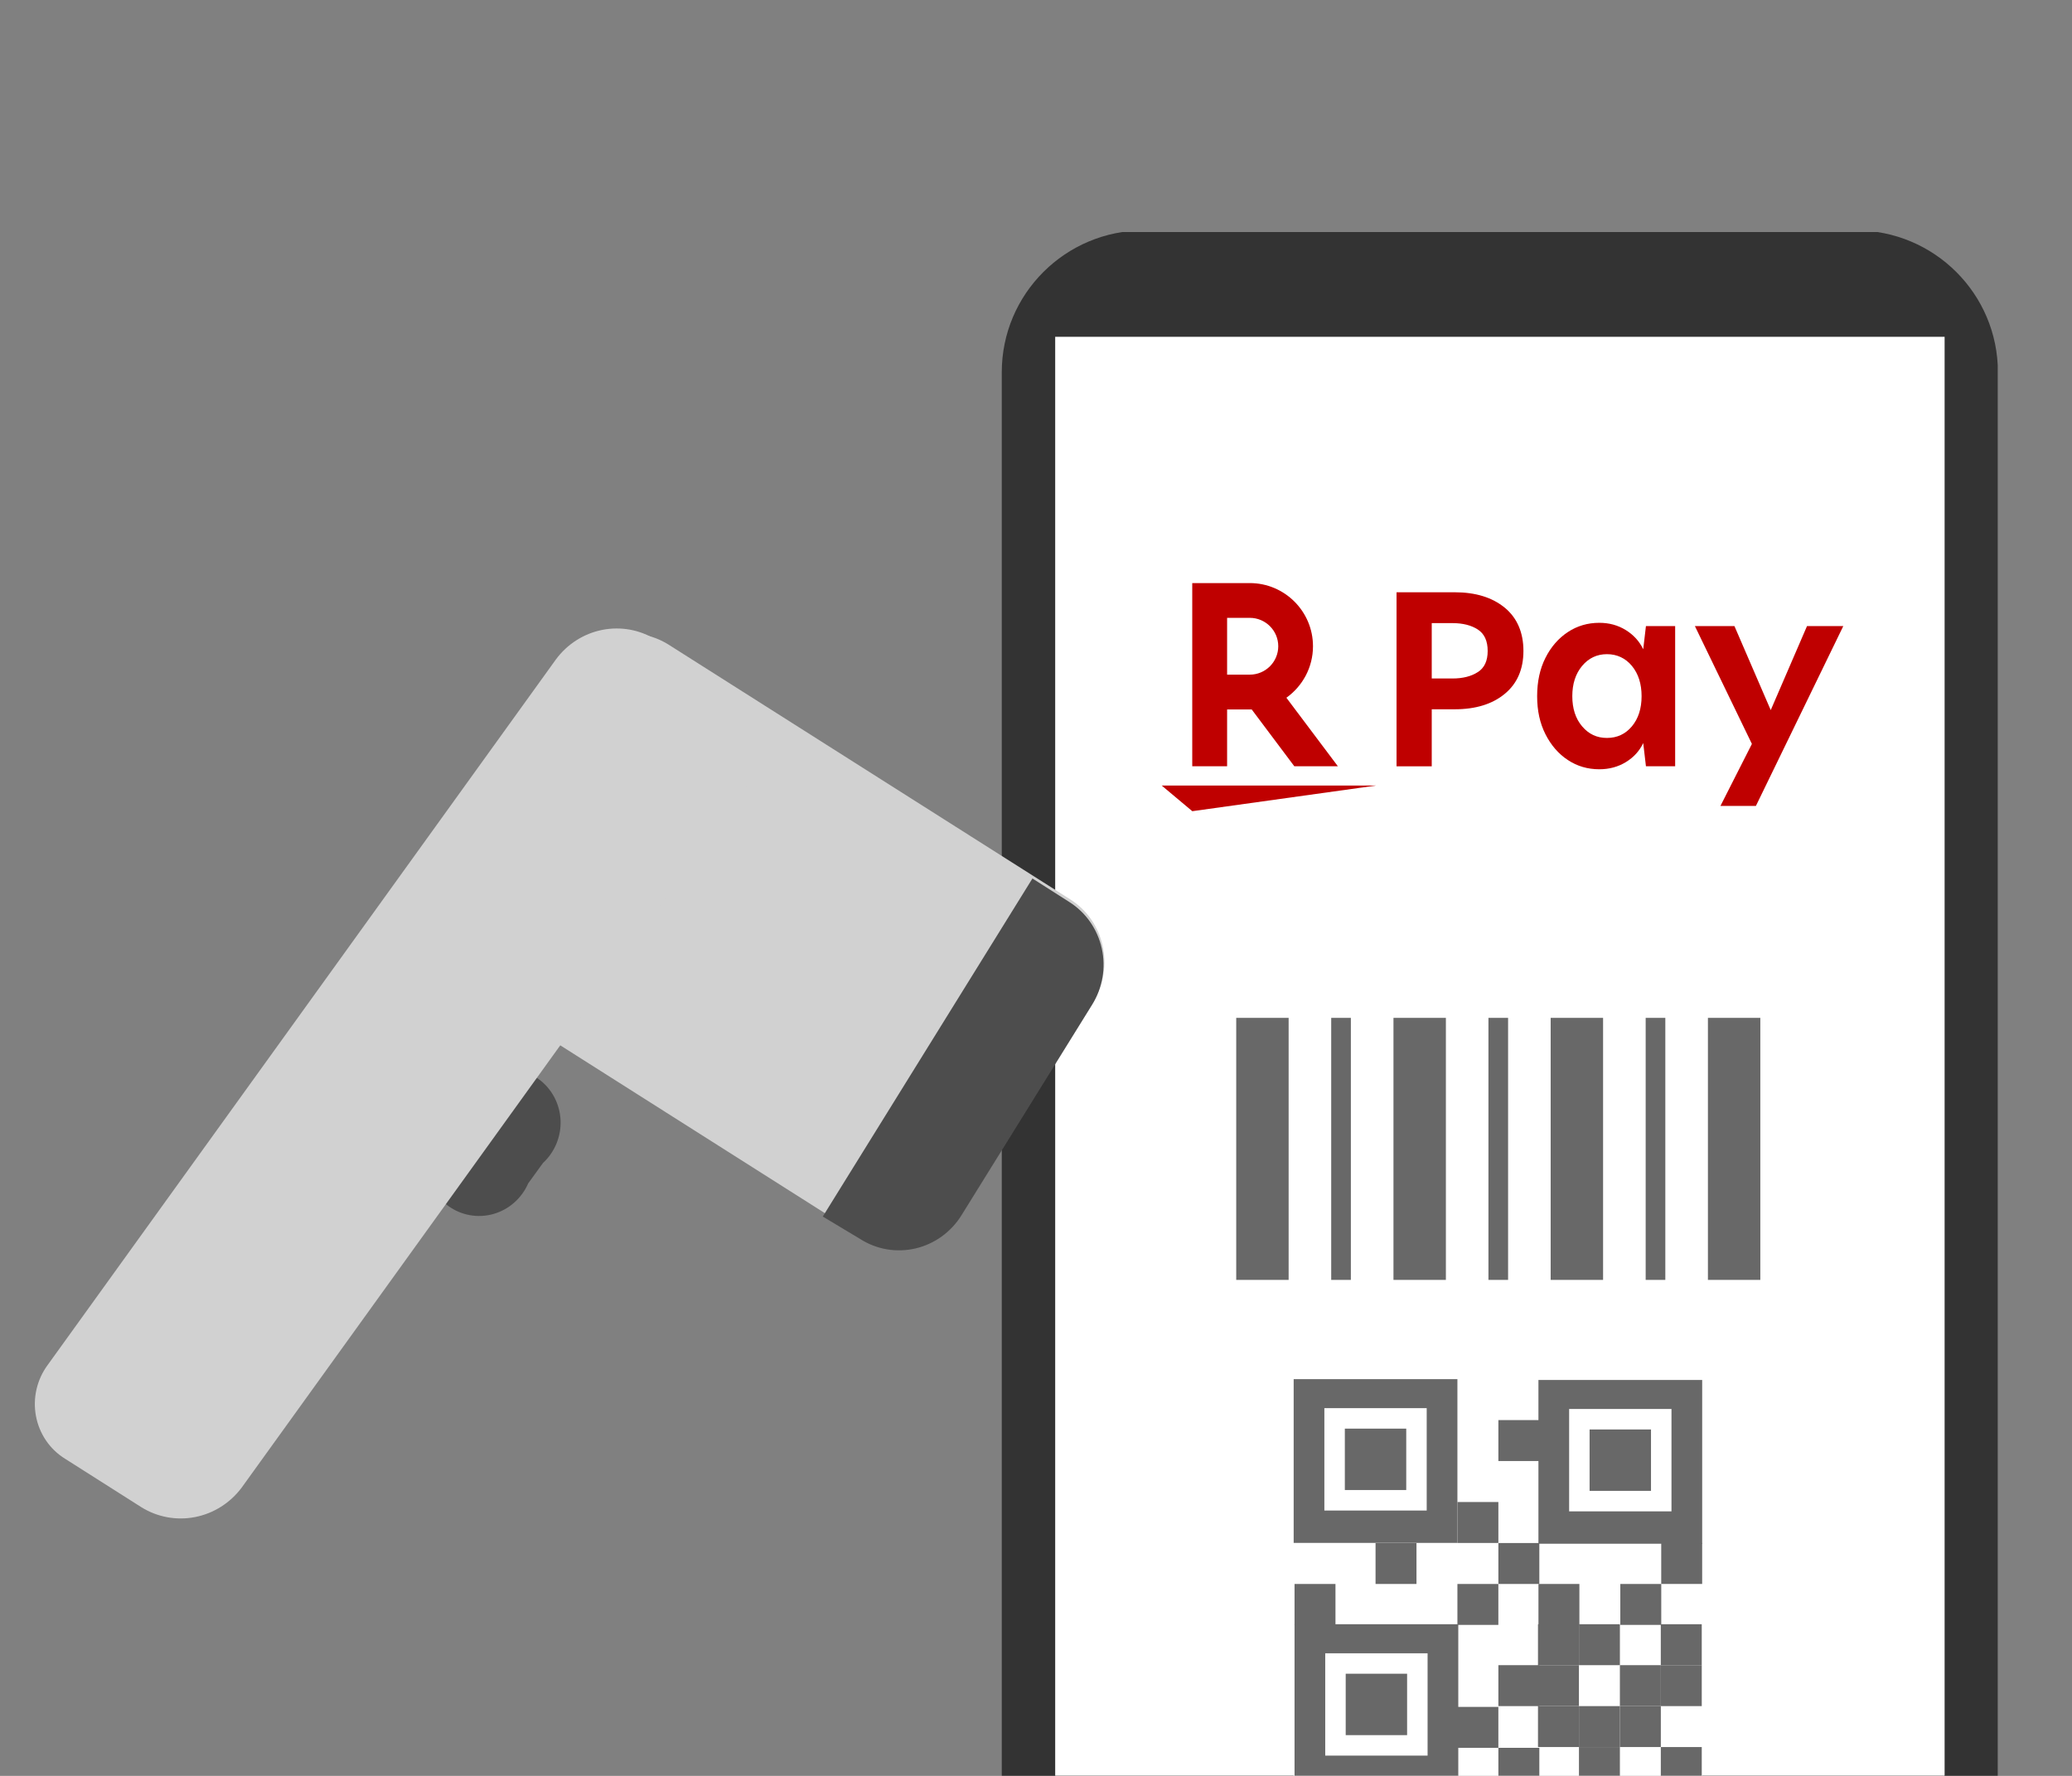 <svg width="210" height="180" viewBox="0 0 210 180" fill="none" xmlns="http://www.w3.org/2000/svg">
<rect x="0" y="0" width="210" height="180" fill="#808080" stroke="none"/>
<g clip-path="url(#clip0_9675_9227)">
<g clip-path="url(#clip1_9675_9227)">
<g clip-path="url(#clip2_9675_9227)">
<path d="M188.07 23.351L115.953 23.351C107.987 23.351 101.531 29.788 101.531 37.732L101.531 210.312C101.531 218.255 107.987 224.693 115.953 224.693H188.07C196.035 224.693 202.491 218.255 202.491 210.312L202.491 37.732C202.491 29.788 196.035 23.351 188.07 23.351Z" fill="#333333"/>
<path d="M197.081 213.909L106.945 213.909L106.945 34.138L197.089 34.138L197.089 213.909H197.081Z" fill="#363636"/>
<path d="M197.081 213.909L106.945 213.909L106.945 34.138L197.089 34.138L197.089 213.909H197.081Z" fill="#363636"/>
<path d="M197.081 213.909L106.945 213.909L106.945 34.138L197.089 34.138L197.089 213.909H197.081Z" fill="white"/>
<g clip-path="url(#clip3_9675_9227)">
<rect width="41.405" height="41.521" transform="translate(131.115 139.787)" fill="white"/>
<path d="M155.922 139.873V156.468H172.519V139.873H155.922ZM169.407 153.187H159.034V142.813H169.407V153.187Z" fill="#686868"/>
<path d="M167.331 144.888H161.107V151.111H167.331V144.888Z" fill="#686868"/>
<path d="M142.524 144.803H136.301V151.026H142.524V144.803Z" fill="#686868"/>
<path d="M131.113 139.787V156.384H147.711V139.787H131.113ZM144.598 153.102H134.226V142.729H144.598V153.102Z" fill="#686868"/>
<path d="M142.612 169.646H136.389V175.87H142.612V169.646Z" fill="#686868"/>
<path d="M131.203 164.63V181.227H147.799V164.63H131.203ZM144.688 177.945H134.314V167.572H144.688V177.945Z" fill="#686868"/>
<path d="M147.713 152.242V156.392H151.862V152.242H147.713Z" fill="#686868"/>
<path d="M155.877 164.629V168.778H160.026V164.629H155.877Z" fill="#686868"/>
<path d="M168.324 164.629V168.778H172.474V164.629H168.324Z" fill="#686868"/>
<path d="M155.877 172.927V177.077H160.026V172.927H155.877Z" fill="#686868"/>
<path d="M160.029 177.077V181.226H164.179V177.077H160.029Z" fill="#686868"/>
<path d="M164.178 172.928V177.077H168.327V172.928H164.178Z" fill="#686868"/>
<path d="M160.029 164.629V168.778H164.179V164.629H160.029Z" fill="#686868"/>
<path d="M164.178 168.778V172.928H168.327V168.778H164.178Z" fill="#686868"/>
<path d="M168.326 168.778V172.928H172.476V168.778H168.326Z" fill="#686868"/>
<path d="M160.029 172.928V177.077H164.179V172.928H160.029Z" fill="#686868"/>
<path d="M168.326 177.077V181.226H172.476V177.077H168.326Z" fill="#686868"/>
<path d="M155.877 168.778V172.928H160.026V168.778H155.877Z" fill="#686868"/>
<path d="M131.203 160.548V164.697H135.352V160.548H131.203Z" fill="#686868"/>
<path d="M139.414 156.399V160.548H143.563V156.399H139.414Z" fill="#686868"/>
<path d="M151.863 143.938V148.087H156.013V143.938H151.863Z" fill="#686868"/>
<path d="M147.711 160.548V164.697H151.86V160.548H147.711Z" fill="#686868"/>
<path d="M151.863 156.399V160.548H156.013V156.399H151.863Z" fill="#686868"/>
<path d="M164.221 160.548V164.697H168.37V160.548H164.221Z" fill="#686868"/>
<path d="M168.367 156.399V160.548H172.517V156.399H168.367Z" fill="#686868"/>
<path d="M155.924 160.547V164.697H160.073V160.547H155.924Z" fill="#686868"/>
<path d="M151.863 177.157V181.307H156.013V177.157H151.863Z" fill="#686868"/>
<path d="M147.711 173.008V177.158H151.86V173.008H147.711Z" fill="#686868"/>
<path d="M151.863 168.778V172.928H156.013V168.778H151.863Z" fill="#686868"/>
</g>
<path d="M178.411 103.169H173.1V129.728H178.411V103.169Z" fill="#686868"/>
<path d="M168.783 103.169H166.791V129.728H168.783V103.169Z" fill="#686868"/>
<path d="M162.474 103.169H157.162V129.728H162.474V103.169Z" fill="#686868"/>
<path d="M152.847 103.169H150.855V129.728H152.847V103.169Z" fill="#686868"/>
<path d="M146.542 103.169H141.23V129.728H146.542V103.169Z" fill="#686868"/>
<path d="M136.912 103.169H134.92V129.728H136.912V103.169Z" fill="#686868"/>
<path d="M130.605 103.169H125.293V129.728H130.605V103.169Z" fill="#686868"/>
<g clip-path="url(#clip4_9675_9227)">
<path d="M120.841 82.221L117.74 79.622H139.467L120.841 82.221Z" fill="#BF0000"/>
<path d="M124.369 77.669V71.909H126.863L131.182 77.669H135.597L130.378 70.721C132.007 69.555 133.073 67.656 133.073 65.502C133.073 61.969 130.199 59.1 126.666 59.1H120.836V77.669H124.365H124.369ZM124.369 62.624H126.671C128.256 62.624 129.553 63.913 129.553 65.502C129.553 67.092 128.256 68.38 126.671 68.38H124.369V62.624Z" fill="#BF0000"/>
<path d="M152.507 61.594C151.245 60.555 149.55 60.031 147.432 60.031H141.541V77.67H145.109V71.892H147.432C149.55 71.892 151.245 71.372 152.507 70.329C153.769 69.289 154.402 67.835 154.402 65.975C154.402 64.114 153.769 62.634 152.507 61.59V61.594ZM149.782 68.119C149.118 68.551 148.262 68.77 147.21 68.77H145.109V63.158H147.21C148.262 63.158 149.118 63.376 149.782 63.808C150.446 64.241 150.778 64.966 150.778 65.979C150.778 66.992 150.446 67.691 149.782 68.123V68.119Z" fill="#BF0000"/>
<path d="M166.543 65.808C166.154 64.996 165.565 64.35 164.774 63.861C163.98 63.371 163.089 63.127 162.093 63.127C160.914 63.127 159.848 63.441 158.9 64.066C157.953 64.695 157.193 65.564 156.634 66.677C156.071 67.791 155.791 69.088 155.791 70.564C155.791 72.04 156.071 73.307 156.634 74.421C157.197 75.534 157.953 76.408 158.9 77.032C159.848 77.661 160.914 77.971 162.093 77.971C163.089 77.971 163.984 77.731 164.774 77.251C165.565 76.77 166.159 76.128 166.543 75.316L166.818 77.665H169.779V63.459H166.818L166.543 65.808ZM165.395 73.621C164.739 74.403 163.897 74.796 162.866 74.796C161.835 74.796 161.014 74.403 160.35 73.621C159.687 72.84 159.355 71.818 159.355 70.564C159.355 69.311 159.687 68.289 160.35 67.494C161.014 66.704 161.853 66.306 162.866 66.306C163.879 66.306 164.739 66.704 165.395 67.494C166.05 68.289 166.377 69.311 166.377 70.564C166.377 71.818 166.05 72.835 165.395 73.621Z" fill="#BF0000"/>
<path d="M186.82 63.459H183.143L179.466 71.975L175.788 63.459H171.779L177.557 75.403L174.369 81.688H177.963L186.82 63.459Z" fill="#BF0000"/>
</g>
</g>
<g clip-path="url(#clip5_9675_9227)">
<path d="M53.532 119.948C53.205 120.698 52.719 121.365 52.108 121.902C51.496 122.438 50.776 122.83 49.999 123.049C49.222 123.268 48.409 123.308 47.618 123.166C46.827 123.024 46.079 122.705 45.428 122.23C44.778 121.756 44.241 121.139 43.858 120.424C43.474 119.709 43.253 118.915 43.211 118.099C43.169 117.284 43.308 116.467 43.616 115.71C43.925 114.953 44.395 114.273 44.993 113.722L46.49 111.655C46.817 110.905 47.304 110.238 47.915 109.701C48.526 109.165 49.246 108.773 50.023 108.554C50.799 108.335 51.613 108.295 52.404 108.437C53.195 108.579 53.943 108.899 54.594 109.373C55.244 109.847 55.781 110.465 56.164 111.179C56.548 111.894 56.769 112.688 56.811 113.504C56.853 114.319 56.714 115.136 56.406 115.893C56.097 116.65 55.627 117.33 55.029 117.881L53.532 119.948Z" fill="#4D4D4D"/>
<path d="M67.78 65.35L108.477 91.162C111.944 93.361 112.975 98.014 110.781 101.555L97.561 122.885C95.367 126.426 90.777 127.514 87.311 125.316L46.614 99.503C43.147 97.305 42.116 92.652 44.311 89.111L57.53 67.781C59.724 64.24 64.313 63.152 67.78 65.35Z" fill="#D1D1D1"/>
<path d="M74.237 69.766C75.001 70.237 75.659 70.867 76.168 71.614C76.677 72.361 77.026 73.21 77.192 74.105C77.358 75 77.338 75.922 77.133 76.813C76.928 77.703 76.542 78.541 76.001 79.274L24.494 150.782C23.337 152.333 21.656 153.397 19.78 153.765C17.903 154.134 15.964 153.781 14.341 152.776L6.598 147.858C5.833 147.387 5.175 146.757 4.666 146.01C4.157 145.262 3.809 144.414 3.643 143.519C3.476 142.623 3.496 141.701 3.702 140.811C3.907 139.921 4.292 139.083 4.834 138.35L56.34 66.842C57.491 65.281 59.172 64.211 61.052 63.842C62.932 63.473 64.873 63.832 66.493 64.848L74.237 69.766Z" fill="#D1D1D1"/>
<path d="M104.639 89.041L108.384 91.43C109.21 91.953 109.926 92.637 110.489 93.444C111.052 94.25 111.452 95.163 111.666 96.13C111.88 97.097 111.904 98.099 111.736 99.078C111.568 100.058 111.212 100.996 110.687 101.838L97.447 123.179C96.924 124.021 96.243 124.75 95.444 125.327C94.645 125.903 93.743 126.315 92.79 126.539C91.837 126.762 90.852 126.793 89.891 126.63C88.929 126.467 88.011 126.112 87.188 125.587L83.39 123.307L104.639 89.041Z" fill="#4D4D4D"/>
</g>
</g>
</g>
<defs>
<clipPath id="clip0_9675_9227">
<rect width="210" height="180" fill="white"/>
</clipPath>
<clipPath id="clip1_9675_9227">
<rect width="213.795" height="161.394" fill="white" transform="translate(-10.688 22.9)"/>
</clipPath>
<clipPath id="clip2_9675_9227">
<rect width="101.431" height="156.463" fill="white" transform="translate(101.041 23.519)"/>
</clipPath>
<clipPath id="clip3_9675_9227">
<rect width="41.405" height="41.521" fill="white" transform="translate(131.115 139.787)"/>
</clipPath>
<clipPath id="clip4_9675_9227">
<rect width="76.505" height="28.876" fill="white" transform="translate(114.027 55.388)"/>
</clipPath>
<clipPath id="clip5_9675_9227">
<rect width="117.685" height="117.685" fill="white" transform="matrix(-0.968 -0.25 -0.25 0.968 133.344 70.179)"/>
</clipPath>
</defs>
</svg>
